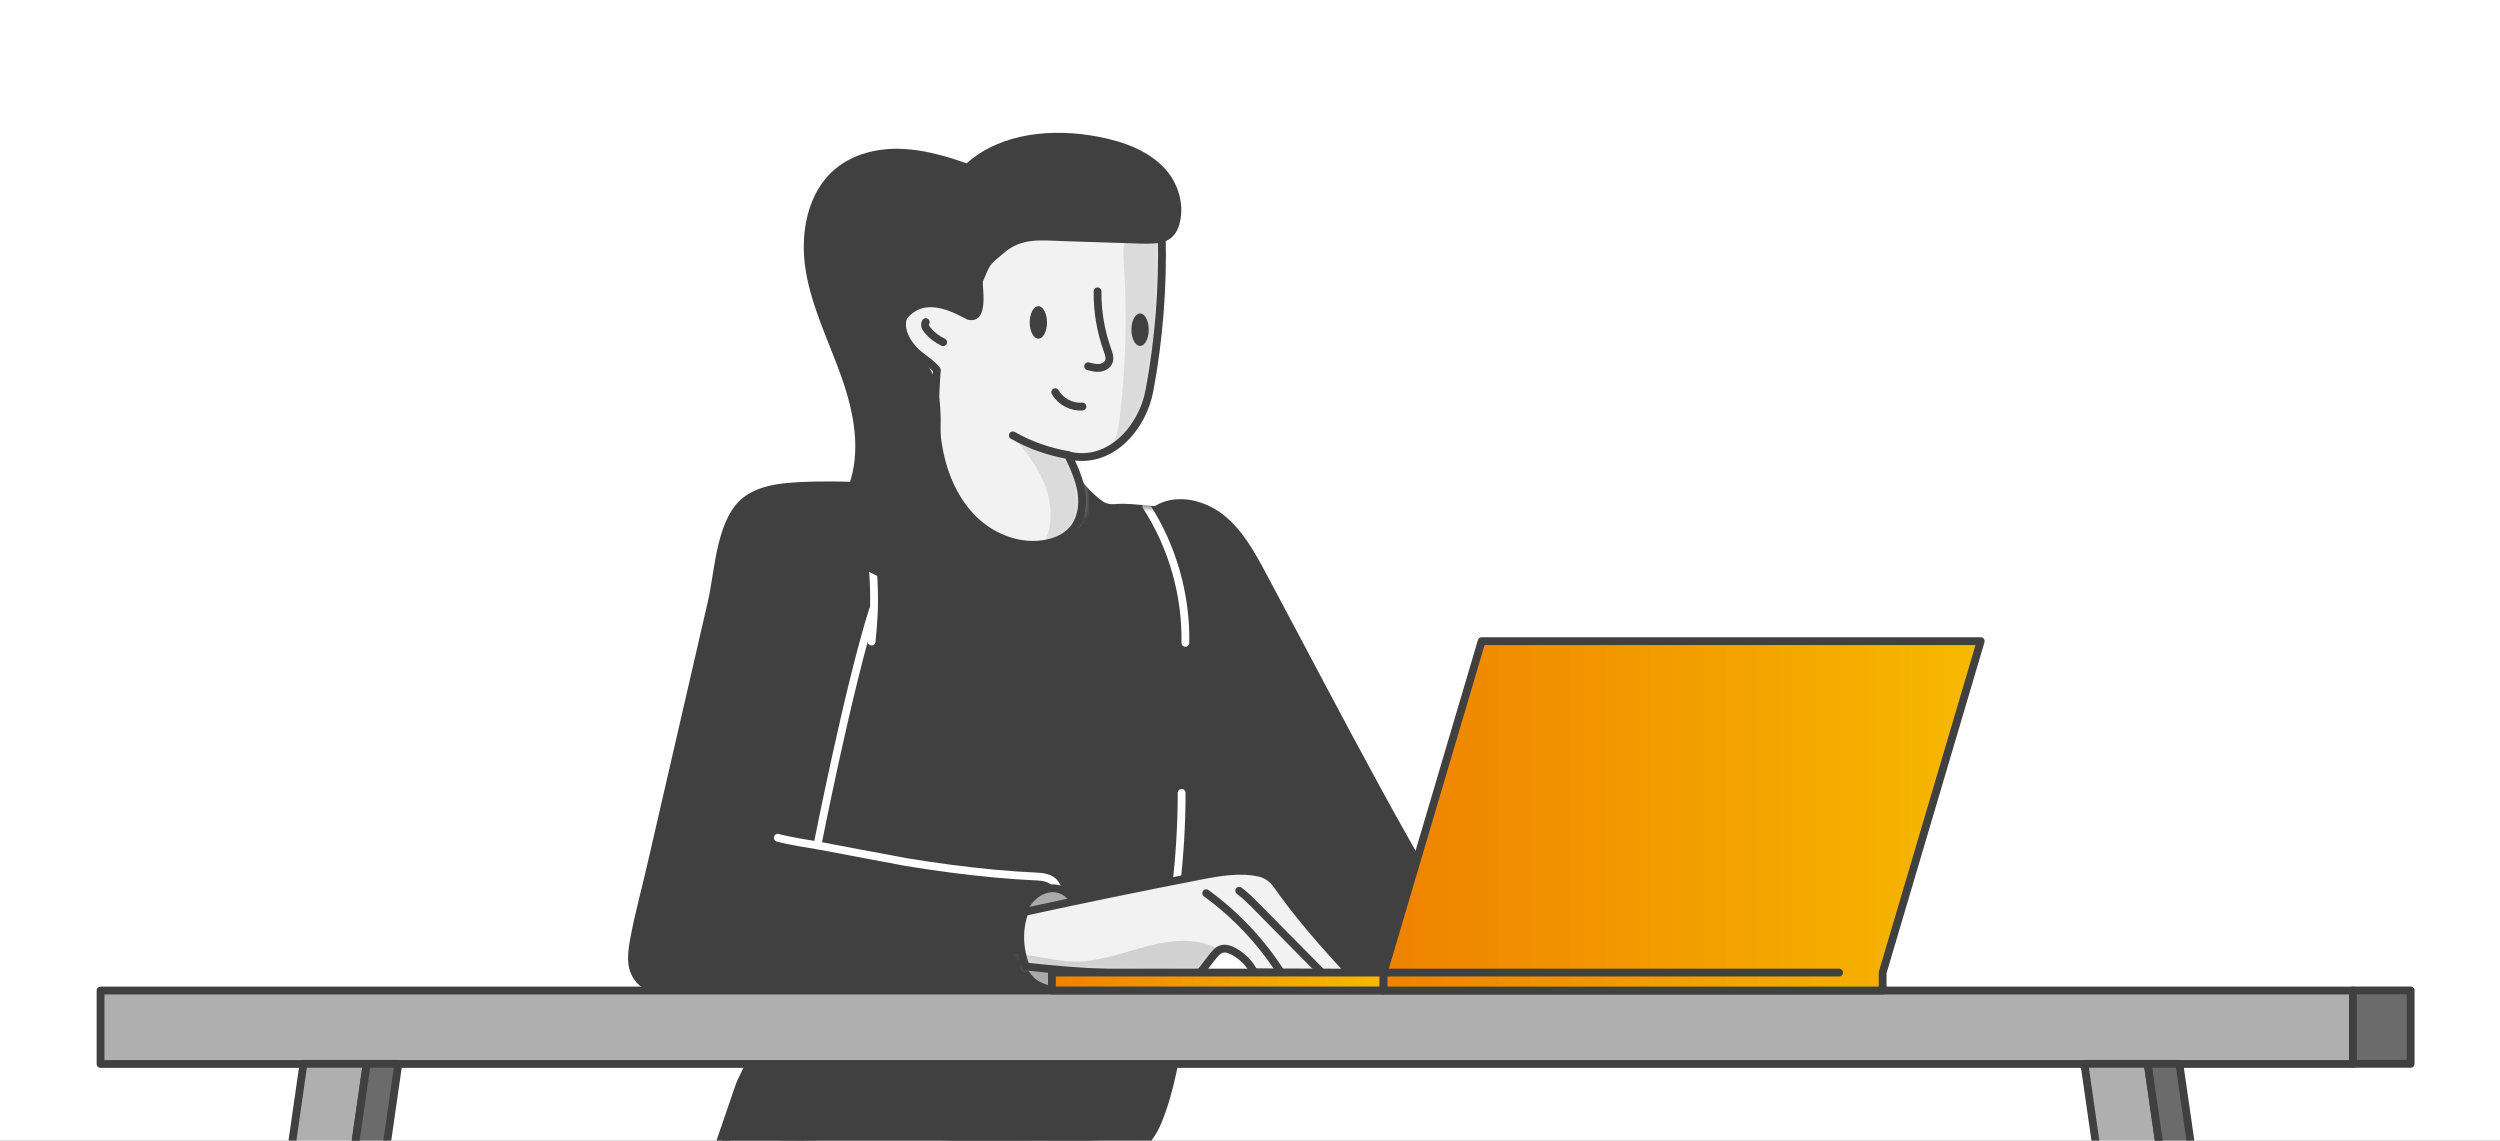 <?xml version="1.0" encoding="UTF-8"?>
<svg xmlns="http://www.w3.org/2000/svg" width="320" height="146" viewBox="0 0 320 146" fill="none">
  <rect x="0" y="0" width="320" height="146" fill="#808080" stroke="none"/>
  <g clip-path="url(#clip0_719_17141)">
    <rect width="320" height="146" fill="white"></rect>
    <g clip-path="url(#clip1_719_17141)">
      <path d="M143.262 146.62L188.161 154.471C195.929 155.825 201.427 162.813 200.935 170.691L193.454 288.799C184.523 288.799 175.456 289.319 166.881 286.789L160.644 247.552L145.915 284.478C137.477 284.478 131.322 283.972 125.004 278.378C128.327 246.608 140.403 215.508 153.888 186.542H116.265C96.968 186.542 83.975 166.807 91.606 149.082L93.781 144.022L143.275 146.62H143.262Z" fill="#AFAFAF"></path>
      <mask id="mask0_719_17141" style="mask-type:luminance" maskUnits="userSpaceOnUse" x="89" y="144" width="112" height="145">
        <path d="M143.261 146.621L188.16 154.471C195.928 155.825 201.426 162.814 200.934 170.691L193.453 288.8C184.522 288.8 175.455 289.319 166.88 286.789L160.643 247.552L145.914 284.478C137.476 284.478 131.321 283.972 125.003 278.378C128.326 246.608 140.402 215.508 153.887 186.542H116.264C96.966 186.542 83.974 166.807 91.605 149.083L93.78 144.022L143.274 146.621H143.261Z" fill="white"></path>
      </mask>
      <g mask="url(#mask0_719_17141)">
        <path d="M139.077 286.994L178.683 191.233C183.566 179.444 176.372 166.15 163.831 163.771L86.751 149.164L90.868 142.668L174.567 161.979C184.537 164.277 190.09 174.958 186.233 184.436L160.631 247.538L145.901 284.464L139.077 286.981V286.994Z" fill="#A0A0A0"></path>
        <path d="M87.462 142.682L175.292 162.362C184.291 164.386 189.392 173.946 186.027 182.535L160.631 247.552L159.865 293.764" stroke="#404040" stroke-linecap="round" stroke-linejoin="round"></path>
        <path d="M131.583 287.486C131.583 287.486 163.504 191.985 169.385 179.033C169.713 178.308 169.261 177.461 168.468 177.351L108.99 168.844C101.153 167.614 96.572 159.326 99.69 152.036L103.109 144.022" stroke="#404040" stroke-linecap="round" stroke-linejoin="round"></path>
        <path d="M211.63 294.297C216.047 285.831 216.813 276.012 217.497 266.493C218.714 249.726 219.918 232.959 221.135 216.191C221.819 206.714 222.502 197.14 221.162 187.731C219.822 178.322 216.28 168.953 209.565 162.211C203.725 156.344 195.888 152.843 187.929 150.559C179.969 148.275 171.736 147.099 163.694 145.102C158.812 143.898 153.957 142.38 148.924 142.066C143.891 141.751 138.557 142.791 134.783 146.128C142.564 149.109 150.647 151.284 158.867 152.624C166.457 153.855 174.581 154.539 180.776 159.093C186.465 163.264 189.638 170.184 190.801 177.132C191.963 184.079 191.348 191.205 190.814 198.248C188.339 230.893 187.669 263.676 188.818 296.389C195.492 296.485 204.942 294.215 211.616 294.31L211.63 294.297Z" fill="#A0A0A0"></path>
      </g>
      <path d="M143.262 146.62L188.161 154.471C195.929 155.825 201.427 162.813 200.935 170.691L193.454 288.799C184.523 288.799 175.456 289.319 166.881 286.789L160.644 247.552L145.915 284.478C137.477 284.478 131.322 283.972 125.004 278.378C128.327 246.608 140.403 215.508 153.888 186.542H116.265C96.968 186.542 83.975 166.807 91.606 149.082L93.781 144.022L143.275 146.62H143.262Z" stroke="#404040" stroke-linecap="round" stroke-linejoin="round"></path>
      <path d="M90.882 148.357C90.54 149.342 90.225 150.518 90.827 151.379C91.388 152.186 92.509 152.337 93.494 152.35C102.944 152.542 112.121 147.591 121.517 148.74C126.016 149.287 130.256 151.215 134.742 151.831C140.239 152.597 146.599 148.795 148.691 143.666C152.001 135.57 151.604 125.299 154.449 117.093C160.111 120.84 165.965 124.464 172.392 126.666C178.82 128.868 185.959 129.566 192.415 127.446C181.159 110.145 171.9 91.792 162.163 73.602C160.672 70.812 159.126 67.927 156.651 65.944C154.176 63.961 150.51 63.113 147.816 64.781C146.476 64.685 145.122 64.508 143.782 64.48C143.016 64.466 142.264 64.658 141.539 64.385C140.759 64.084 138.325 61.841 137.86 60.446C137.805 60.268 137.586 60.24 137.477 60.377C136.998 61.006 136.26 61.458 135.494 61.69C134.495 61.991 133.429 61.977 132.376 61.895C128.97 61.649 125.606 60.829 122.474 59.475C121.817 59.188 121.093 58.873 120.409 59.092C119.657 59.324 119.233 60.104 118.727 60.706C116.771 62.962 114.131 61.895 111.601 61.772C108.483 61.622 105.365 61.553 102.247 61.718C99.894 61.841 97.446 62.114 95.491 63.427C91.689 65.957 91.552 72.864 90.622 76.926C89.418 82.177 88.201 87.415 86.998 92.667L82.785 110.952C82.088 113.988 81.24 117.038 80.679 120.102C80.269 122.317 80.023 124.492 81.883 126.16C83.25 127.391 85.138 127.87 86.97 128.075C88.803 128.28 90.663 128.253 92.454 128.636C94.013 128.964 95.655 129.744 96.27 131.221C97.323 133.751 94.903 136.677 94.109 138.989C93.043 142.121 91.962 145.239 90.895 148.371L90.882 148.357Z" fill="#404040"></path>
      <mask id="mask1_719_17141" style="mask-type:luminance" maskUnits="userSpaceOnUse" x="80" y="59" width="113" height="94">
        <path d="M90.881 148.357C90.539 149.342 90.224 150.518 90.826 151.379C91.387 152.186 92.508 152.337 93.493 152.35C102.943 152.542 112.12 147.591 121.516 148.74C126.015 149.287 130.255 151.215 134.741 151.831C140.238 152.597 146.598 148.795 148.69 143.666C152 135.57 151.603 125.299 154.448 117.093C160.11 120.84 165.964 124.464 172.391 126.666C178.819 128.868 185.958 129.566 192.414 127.446C181.158 110.145 171.899 91.792 162.162 73.602C160.671 70.812 159.125 67.927 156.65 65.944C154.175 63.961 150.509 63.113 147.815 64.781C146.475 64.685 145.121 64.508 143.781 64.48C143.015 64.466 142.263 64.658 141.538 64.385C140.758 64.084 138.324 61.841 137.859 60.446C137.804 60.268 137.585 60.24 137.476 60.377C136.997 61.006 136.259 61.458 135.493 61.69C134.494 61.991 133.428 61.977 132.375 61.895C128.969 61.649 125.605 60.829 122.473 59.475C121.816 59.188 121.092 58.873 120.408 59.092C119.656 59.324 119.232 60.104 118.726 60.706C116.77 62.962 114.13 61.895 111.6 61.772C108.482 61.622 105.364 61.553 102.246 61.718C99.893 61.841 97.445 62.114 95.49 63.427C91.688 65.957 91.551 72.864 90.621 76.926C89.417 82.177 88.2 87.415 86.997 92.667L82.784 110.952C82.087 113.988 81.239 117.038 80.678 120.102C80.268 122.317 80.022 124.492 81.882 126.16C83.249 127.391 85.137 127.87 86.969 128.075C88.802 128.28 90.662 128.253 92.454 128.636C94.013 128.964 95.654 129.744 96.269 131.221C97.322 133.751 94.901 136.677 94.108 138.989C93.042 142.121 91.961 145.239 90.894 148.371L90.881 148.357Z" fill="white"></path>
      </mask>
      <g mask="url(#mask1_719_17141)">
        <path d="M111.738 78.061C108.62 87.908 104.627 108.204 104.627 108.204C104.627 108.204 114.993 110.173 115.951 110.337C119.753 110.966 123.568 111.472 127.398 111.828C129.176 111.992 130.954 112.115 132.732 112.197C134.058 112.265 135.207 112.553 135.508 114.276" stroke="white" stroke-linecap="round" stroke-linejoin="round"></path>
        <path d="M110.152 61.608C112.285 73.055 112.026 77.678 111.561 82.122" stroke="white" stroke-linecap="round" stroke-linejoin="round"></path>
        <path d="M146.723 64.78C150.073 69.95 151.838 76.132 151.728 82.286" stroke="white" stroke-linecap="round" stroke-linejoin="round"></path>
        <path d="M104.614 108.203C104.614 108.203 100.894 107.629 99.554 107.232" stroke="white" stroke-linecap="round" stroke-linejoin="round"></path>
        <path d="M151.249 101.488C151.249 105.523 151.003 109.543 150.538 113.537" stroke="white" stroke-linecap="round" stroke-linejoin="round"></path>
      </g>
      <path d="M136.887 114.589C135.287 113.071 133.112 113.632 131.758 115.246C129.597 117.817 129.543 124.382 132.866 126.119C134.261 126.843 136.736 127.295 137.776 125.749C138.145 125.189 138.268 124.491 138.337 123.821C138.514 121.851 138.692 119.732 138.391 117.776C138.213 116.641 137.789 115.519 136.996 114.712C136.955 114.671 136.928 114.644 136.887 114.603V114.589Z" fill="#AAAAAA" stroke="#404040" stroke-linecap="round" stroke-linejoin="round"></path>
      <path d="M131.157 116.724C138.611 115.096 146.078 113.564 153.559 112.115C156.089 111.622 158.77 111.157 161.232 111.718C162.134 111.923 162.914 112.498 163.447 113.264C166.264 117.271 169.519 120.95 172.856 124.56C168.726 124.478 164.664 124.546 160.52 124.464C159.987 123.343 158.989 122.358 157.895 121.77C157.402 121.51 156.828 121.305 156.294 121.497C155.87 121.647 155.57 122.003 155.282 122.358C154.722 123.069 154.161 123.781 153.628 124.505C146.16 124.834 138.734 124.574 131.308 123.712C130.433 121.497 130.323 118.98 131.144 116.737L131.157 116.724Z" fill="#F2F2F2"></path>
      <mask id="mask2_719_17141" style="mask-type:luminance" maskUnits="userSpaceOnUse" x="130" y="111" width="43" height="14">
        <path d="M131.156 116.723C138.61 115.096 146.077 113.564 153.558 112.114C156.088 111.622 158.769 111.157 161.231 111.718C162.133 111.923 162.913 112.497 163.446 113.263C166.263 117.27 169.518 120.949 172.855 124.56C168.725 124.478 164.663 124.546 160.519 124.464C159.986 123.342 158.988 122.358 157.894 121.77C157.401 121.51 156.827 121.305 156.293 121.496C155.87 121.647 155.569 122.002 155.281 122.358C154.721 123.069 154.16 123.78 153.627 124.505C146.159 124.833 138.733 124.573 131.307 123.712C130.432 121.496 130.322 118.98 131.143 116.737L131.156 116.723Z" fill="white"></path>
      </mask>
      <g mask="url(#mask2_719_17141)">
        <path d="M157.704 122.796C156.801 121.866 155.639 121.196 154.394 120.827C151.645 120.006 148.691 120.58 145.928 121.36C143.166 122.139 140.403 123.11 137.545 123.083C135.165 123.056 132.854 122.331 130.488 122.139C129.941 122.098 129.298 122.139 128.984 122.577C128.683 123.028 128.888 123.671 129.312 124.013C129.736 124.355 130.283 124.478 130.802 124.588C135.767 125.613 140.731 126.653 145.696 127.678C148.718 127.665 151.467 127.336 154.339 126.379C155.201 126.092 156.076 125.75 156.719 125.107C157.362 124.464 158.319 123.439 157.69 122.782L157.704 122.796Z" fill="#D1D1D1"></path>
      </g>
      <path d="M131.157 116.724C138.611 115.096 146.078 113.564 153.559 112.115C156.089 111.622 158.77 111.157 161.232 111.718C162.134 111.923 162.914 112.498 163.447 113.264C166.264 117.271 169.519 120.95 172.856 124.56C168.726 124.478 164.664 124.546 160.52 124.464C159.987 123.343 158.989 122.358 157.895 121.77C157.402 121.51 156.828 121.305 156.294 121.497C155.87 121.647 155.57 122.003 155.282 122.358C154.722 123.069 154.161 123.781 153.628 124.505C146.16 124.834 138.734 124.574 131.308 123.712C130.433 121.497 130.323 118.98 131.144 116.737L131.157 116.724Z" stroke="#404040" stroke-linecap="round" stroke-linejoin="round"></path>
      <path d="M169.137 124.451L160.986 116.19C160.233 115.424 159.481 114.658 158.62 114.016" stroke="#404040" stroke-linecap="round" stroke-linejoin="round"></path>
      <path d="M163.872 124.355C161.383 120.485 158.155 117.066 154.394 114.33" stroke="#404040" stroke-linecap="round" stroke-linejoin="round"></path>
      <path d="M136.725 58.257C137.45 59.803 138.188 61.362 138.434 63.058C138.681 64.74 138.38 66.6 137.245 67.858C136.424 68.774 135.248 69.294 134.044 69.554C130.707 70.251 127.138 68.925 124.69 66.559C122.242 64.193 120.806 60.911 120.177 57.56C119.547 54.209 119.657 50.763 119.917 47.371C119.11 46.318 117.865 45.757 116.963 44.773C116.06 43.788 115.349 42.53 115.472 41.203C115.65 39.357 117.523 38.03 119.37 37.866C121.216 37.702 123.021 38.427 124.703 39.22C125.127 36.197 125.934 32.861 126.837 29.947C127.042 29.305 127.288 28.607 127.835 28.224C128.601 27.677 129.668 27.896 130.584 28.115C136.492 29.482 142.729 29.482 148.637 28.115C148.596 28.115 148.705 29.934 148.705 30.111C148.869 36.758 148.35 43.432 147.133 49.969C146.257 54.743 142.072 59.625 136.684 58.271L136.725 58.257Z" fill="#F2F2F2"></path>
      <mask id="mask3_719_17141" style="mask-type:luminance" maskUnits="userSpaceOnUse" x="115" y="27" width="34" height="43">
        <path d="M136.724 58.257C137.449 59.803 138.187 61.362 138.433 63.058C138.68 64.74 138.379 66.6 137.244 67.858C136.423 68.774 135.247 69.294 134.043 69.554C130.706 70.251 127.137 68.925 124.689 66.559C122.241 64.193 120.805 60.911 120.176 57.56C119.546 54.209 119.656 50.763 119.916 47.371C119.109 46.318 117.864 45.757 116.962 44.773C116.059 43.788 115.348 42.53 115.471 41.203C115.649 39.357 117.522 38.03 119.369 37.866C121.215 37.702 123.02 38.427 124.702 39.22C125.126 36.197 125.933 32.861 126.836 29.947C127.041 29.305 127.287 28.607 127.834 28.224C128.6 27.677 129.667 27.896 130.583 28.115C136.491 29.482 142.728 29.482 148.636 28.115C148.595 28.115 148.704 29.934 148.704 30.111C148.868 36.758 148.349 43.432 147.132 49.969C146.256 54.743 142.071 59.625 136.683 58.271L136.724 58.257Z" fill="white"></path>
      </mask>
      <g mask="url(#mask3_719_17141)">
        <path d="M133.977 62.716C133.198 60.336 131.707 58.271 130.093 56.356L137.971 59.037C138.299 59.146 138.641 59.269 138.846 59.529C139.078 59.803 139.119 60.199 139.147 60.555C139.242 61.663 139.338 62.757 139.434 63.864C139.516 64.726 139.571 65.642 139.188 66.422C138.736 67.338 137.765 67.858 136.863 68.323C136.439 68.542 134.469 69.882 134.059 69.745C133.457 69.554 134.018 68.692 134.169 68.186C134.675 66.408 134.538 64.466 133.963 62.716H133.977Z" fill="#DBDBDB"></path>
        <path d="M143.289 53.731C144.124 46.988 144.301 40.164 143.823 33.38C143.768 32.56 143.7 31.712 144.028 30.96C144.479 29.934 145.587 29.332 146.695 29.168C147.803 29.004 148.924 29.223 150.018 29.442C151.153 36.8 151.358 44.308 150.62 51.72C150.415 53.827 150.1 56.001 149.074 57.847C148.049 59.694 146.148 61.225 144.028 61.212C143.276 61.212 142.51 61.007 141.949 60.514C140.746 59.475 141.224 58.504 142.004 57.505C142.852 56.411 143.125 55.057 143.289 53.703V53.731Z" fill="#DBDBDB"></path>
      </g>
      <path d="M136.725 58.257C137.45 59.803 138.188 61.362 138.434 63.058C138.681 64.74 138.38 66.6 137.245 67.858C136.424 68.774 135.248 69.294 134.044 69.554C130.707 70.251 127.138 68.925 124.69 66.559C122.242 64.193 120.806 60.911 120.177 57.56C119.547 54.209 119.657 50.763 119.917 47.371C119.11 46.318 117.865 45.757 116.963 44.773C116.06 43.788 115.349 42.53 115.472 41.203C115.65 39.357 117.523 38.03 119.37 37.866C121.216 37.702 123.021 38.427 124.703 39.22C125.127 36.197 125.934 32.861 126.837 29.947C127.042 29.305 127.288 28.607 127.835 28.224C128.601 27.677 129.668 27.896 130.584 28.115C136.492 29.482 142.729 29.482 148.637 28.115C148.596 28.115 148.705 29.934 148.705 30.111C148.869 36.758 148.35 43.432 147.133 49.969C146.257 54.743 142.072 59.625 136.684 58.271L136.725 58.257Z" stroke="#404040" stroke-linecap="round" stroke-linejoin="round"></path>
      <path d="M140.487 37.291C140.459 39.835 140.883 42.379 141.745 44.786C141.923 45.278 142.114 45.825 141.923 46.304C141.731 46.755 141.239 47.029 140.747 47.084C140.254 47.138 139.762 47.001 139.283 46.878" stroke="#404040" stroke-linecap="round" stroke-linejoin="round"></path>
      <path d="M138.557 52.035C137.176 52.158 135.753 51.406 135.07 50.202" stroke="#404040" stroke-linecap="round" stroke-linejoin="round"></path>
      <path d="M132.91 43.351C132.298 43.351 131.802 42.42 131.802 41.272C131.802 40.124 132.298 39.193 132.91 39.193C133.522 39.193 134.018 40.124 134.018 41.272C134.018 42.42 133.522 43.351 132.91 43.351Z" fill="#404040"></path>
      <path d="M145.928 44.28C145.316 44.28 144.82 43.35 144.82 42.202C144.82 41.053 145.316 40.123 145.928 40.123C146.54 40.123 147.036 41.053 147.036 42.202C147.036 43.35 146.54 44.28 145.928 44.28Z" fill="#404040"></path>
      <path d="M120.722 43.802C119.956 43.446 119.259 42.913 118.725 42.256C118.602 42.106 118.493 41.955 118.438 41.778C118.384 41.6 118.384 41.395 118.493 41.23" stroke="#404040" stroke-linecap="round" stroke-linejoin="round"></path>
      <path d="M145.916 31.178C142.661 31.069 139.392 30.973 136.137 30.864C133.265 30.768 130.735 30.385 128.451 32.423C127.877 32.942 127.097 33.449 126.687 34.119C126.345 34.679 126.112 35.391 125.825 35.992C125.62 36.403 126.81 41.586 123.842 40.916C122.187 40.04 120.409 39.138 118.563 39.357C116.717 39.575 114.952 41.476 115.623 43.213C115.992 44.184 116.963 44.786 117.715 45.497C120.136 47.795 120.491 51.487 120.396 54.825C120.3 58.161 119.944 61.676 121.408 64.671C123.418 68.788 128.478 71.086 129.586 75.53C129.873 76.666 129.805 78.006 128.984 78.84C127.767 80.071 125.716 79.551 124.102 78.922C119.37 77.09 114.72 74.997 110.193 72.672C109.003 72.057 107.759 71.373 107.102 70.197C106.432 68.98 106.541 67.461 106.965 66.135C107.389 64.808 108.101 63.591 108.593 62.278C110.289 57.792 109.304 52.759 107.704 48.246C106.104 43.733 103.916 39.384 103.136 34.652C102.357 29.92 103.314 24.532 107.034 21.523C109.29 19.69 112.313 18.965 115.226 19.047C118.139 19.129 120.97 19.936 123.719 20.907C128.177 16.955 134.797 16.38 140.65 17.516C143.905 18.145 147.228 19.348 149.362 21.878C150.784 23.574 151.509 25.981 151.085 28.169C150.511 31.137 148.61 31.26 145.929 31.178H145.916Z" fill="#404040"></path>
      <path d="M136.725 58.258C134.14 57.779 131.925 57.013 129.641 55.727" stroke="#404040" stroke-linecap="round" stroke-linejoin="round"></path>
      <path d="M12.871 126.789H301.181V136.185H12.871V126.789Z" fill="#AFAFAF" stroke="#404040" stroke-linecap="round" stroke-linejoin="round"></path>
      <path d="M308.566 136.171H301.181V126.776H308.566V136.171Z" fill="#6B6B6B" stroke="#404040" stroke-linecap="round" stroke-linejoin="round"></path>
      <path d="M301.181 318.832H293.071L266.799 136.171H274.909L301.181 318.832Z" fill="#AFAFAF" stroke="#404040" stroke-linecap="round" stroke-linejoin="round"></path>
      <path d="M305.23 318.832H301.182L274.91 136.171H278.958L305.23 318.832Z" fill="#6B6B6B" stroke="#404040" stroke-linecap="round" stroke-linejoin="round"></path>
      <path d="M12.571 318.832H20.668L46.94 136.171H38.844L12.571 318.832Z" fill="#AFAFAF" stroke="#404040" stroke-linecap="round" stroke-linejoin="round"></path>
      <path d="M20.668 318.832H24.716L50.988 136.171H46.94L20.668 318.832Z" fill="#6B6B6B" stroke="#404040" stroke-linecap="round" stroke-linejoin="round"></path>
      <path d="M134.647 124.491H177.098V126.775H134.647V124.491Z" fill="url(#paint0_linear_719_17141)" stroke="#404040" stroke-linecap="round" stroke-linejoin="round"></path>
      <path d="M177.097 124.491V126.789H240.979V124.491L253.534 82.067H189.652L177.097 124.491Z" fill="url(#paint1_linear_719_17141)" stroke="#404040" stroke-linecap="round" stroke-linejoin="round"></path>
      <path d="M177.097 124.491H235.399" stroke="#404040" stroke-linecap="round" stroke-linejoin="round"></path>
    </g>
  </g>
  <defs>
    <linearGradient id="paint0_linear_719_17141" x1="177.098" y1="125.633" x2="134.647" y2="125.633" gradientUnits="userSpaceOnUse">
      <stop stop-color="#F7B900"></stop>
      <stop offset="1" stop-color="#EF8200"></stop>
    </linearGradient>
    <linearGradient id="paint1_linear_719_17141" x1="253.534" y1="104.428" x2="177.097" y2="104.428" gradientUnits="userSpaceOnUse">
      <stop stop-color="#F7B900"></stop>
      <stop offset="1" stop-color="#EF8200"></stop>
    </linearGradient>
    <clipPath id="clip0_719_17141">
      <rect width="320" height="146" fill="white"></rect>
    </clipPath>
    <clipPath id="clip1_719_17141">
      <rect width="320" height="146" fill="white"></rect>
    </clipPath>
  </defs>
</svg>
